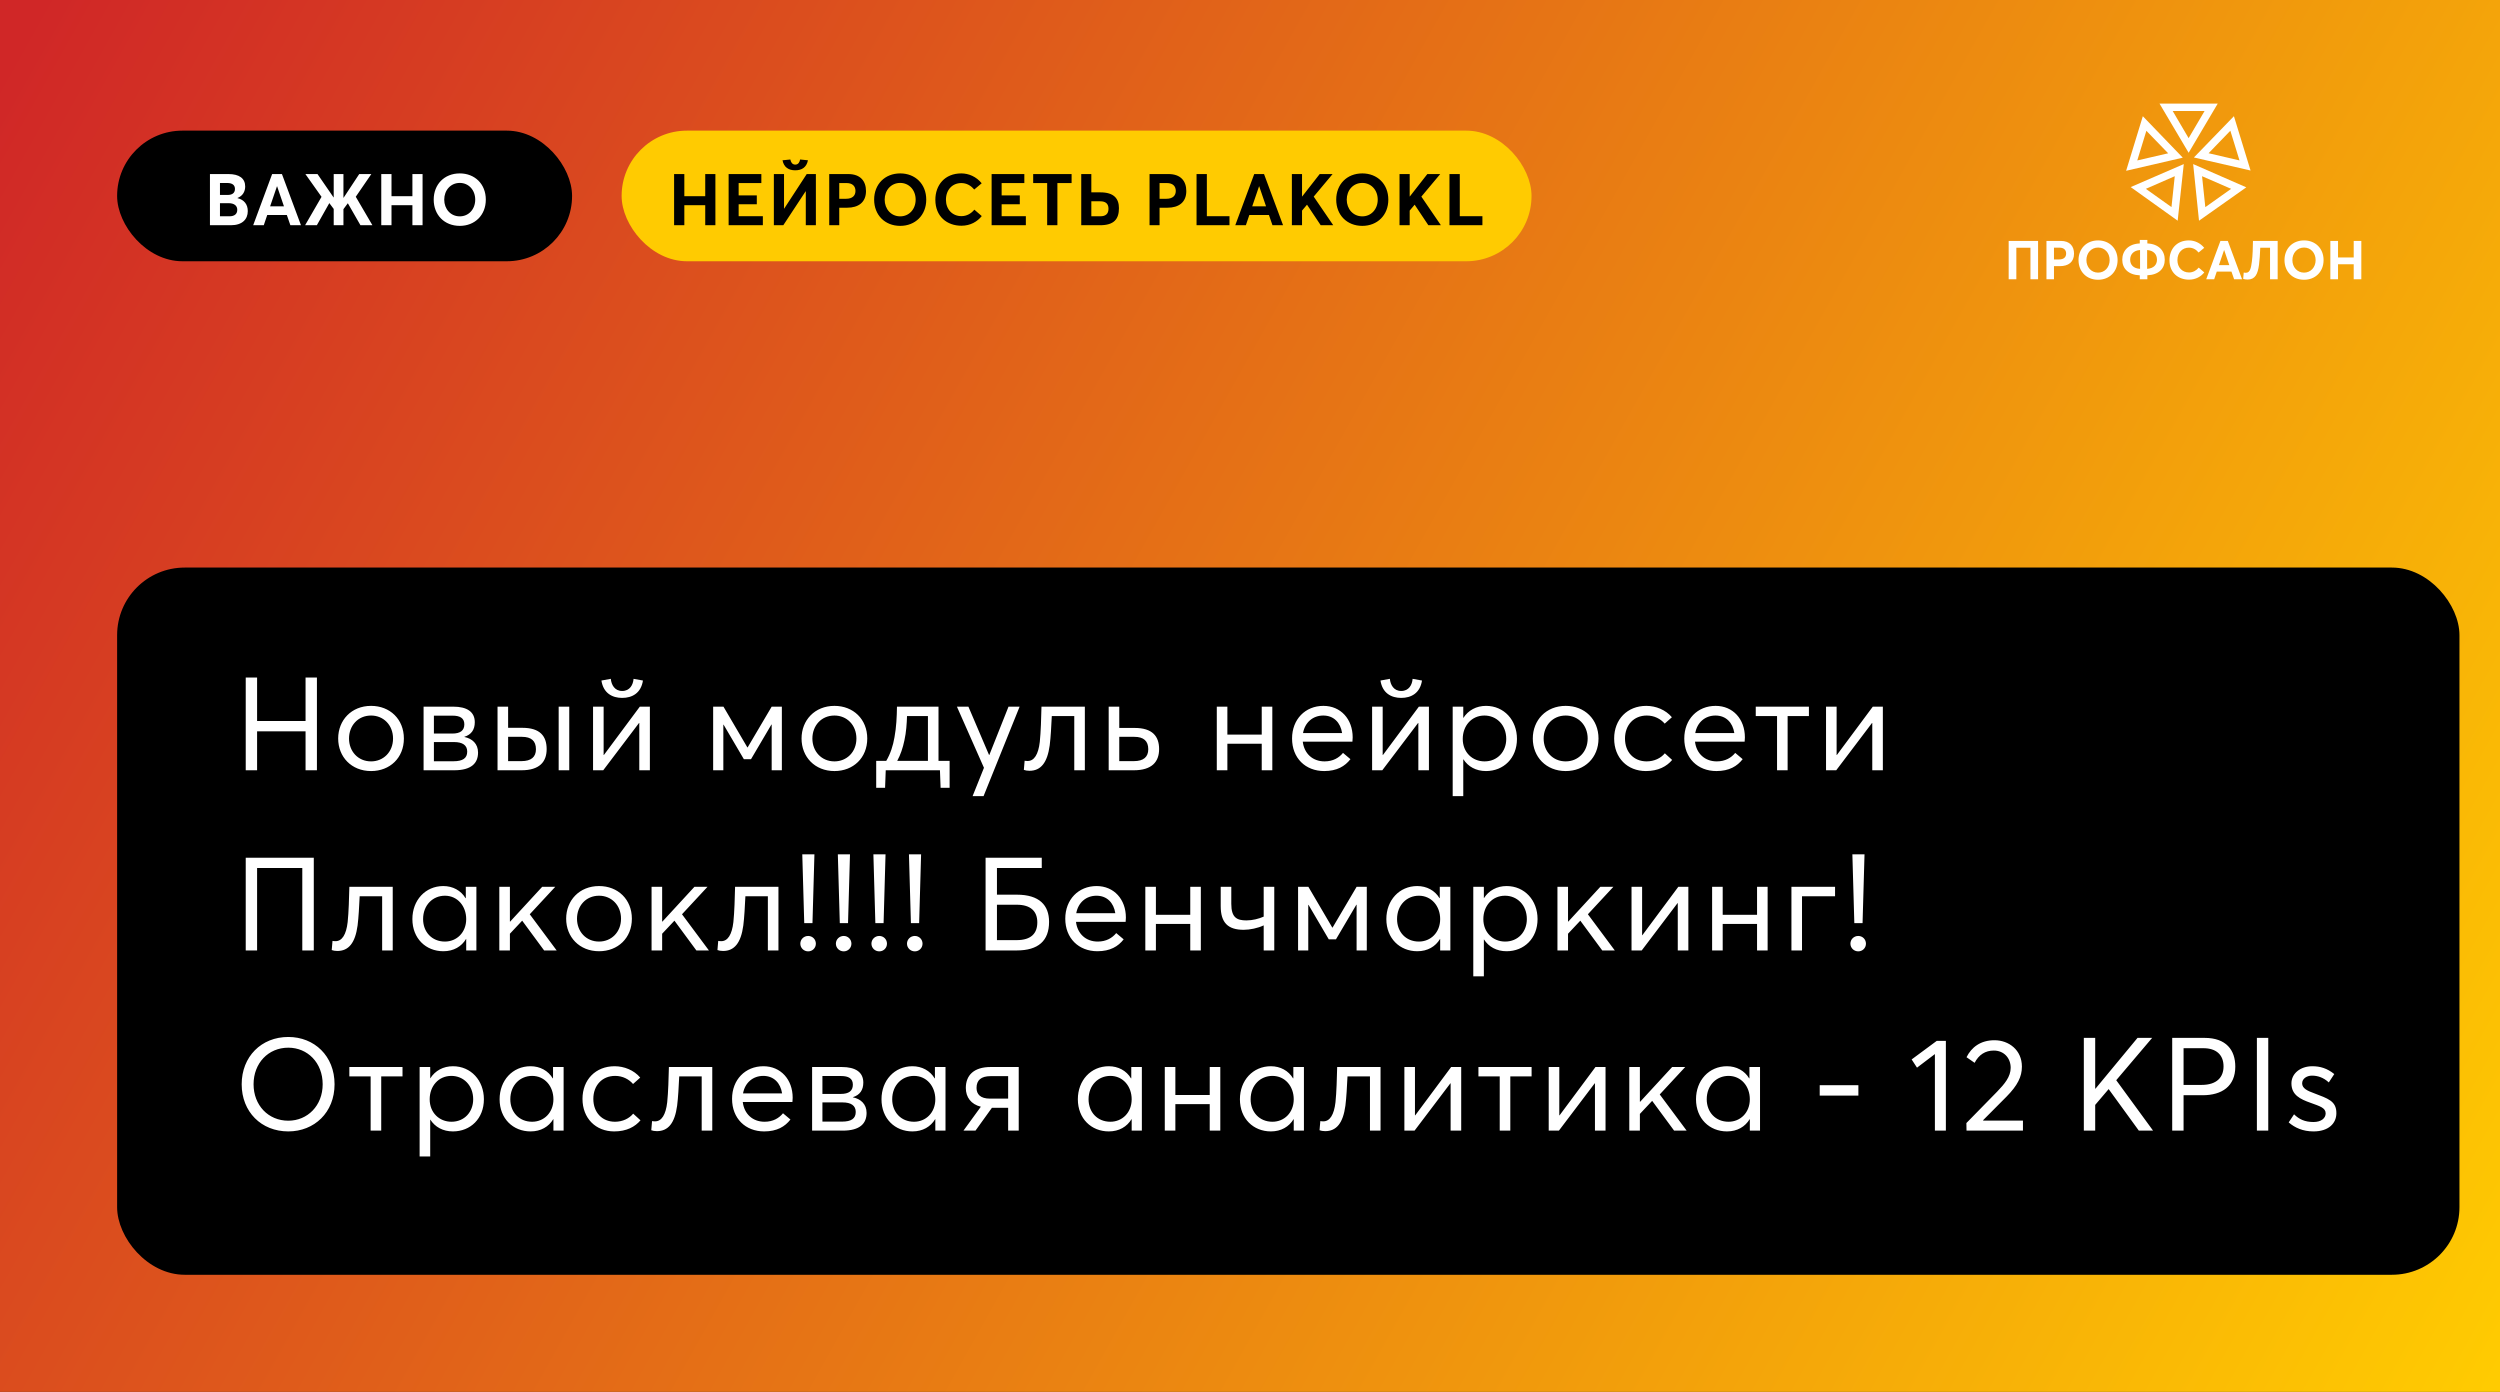 <svg width="555" height="309" viewBox="0 0 555 309" fill="none" xmlns="http://www.w3.org/2000/svg">
<rect x="0" y="0" width="555" height="309" fill="#333333" stroke="none"/>
<rect width="555" height="309" fill="url(#paint0_linear_904_23)"/>
<path d="M445.924 62V53.48H452.452V62H450.76V54.992H447.628V62H445.924ZM454.315 62V53.48H457.471C459.535 53.48 460.435 54.68 460.435 56.312C460.435 58.184 459.175 59.084 457.303 59.084H455.983V62H454.315ZM455.983 57.596H457.123C458.179 57.596 458.683 57.068 458.683 56.288C458.683 55.496 458.179 54.98 457.207 54.98H455.983V57.596ZM465.775 62.108C463.195 62.108 461.431 60.272 461.431 57.74C461.431 55.208 463.195 53.372 465.775 53.372C468.271 53.372 470.107 55.136 470.107 57.74C470.107 60.332 468.271 62.108 465.775 62.108ZM465.775 60.524C467.239 60.524 468.343 59.348 468.343 57.74C468.343 56.132 467.239 54.956 465.775 54.956C464.239 54.956 463.183 56.192 463.183 57.74C463.183 59.288 464.239 60.524 465.775 60.524ZM480.576 57.656C480.576 59.624 479.256 61.004 476.712 61.112V62H475.032V61.124C472.5 61.016 471.144 59.624 471.144 57.656C471.144 55.676 472.5 54.152 475.032 54.044V53.264H476.712V54.044C479.244 54.152 480.576 55.676 480.576 57.656ZM472.896 57.644C472.896 58.772 473.604 59.6 475.092 59.684V55.508C473.628 55.604 472.896 56.492 472.896 57.644ZM476.664 59.684C478.128 59.576 478.848 58.772 478.848 57.644C478.848 56.492 478.128 55.616 476.664 55.508V59.684ZM485.967 62.084C483.591 62.084 481.623 60.572 481.623 57.764C481.623 55.328 483.183 53.372 485.943 53.372C487.167 53.372 488.427 53.9 489.339 55.016L488.091 56.06C487.539 55.388 486.819 54.98 485.943 54.98C484.491 54.98 483.387 56.06 483.387 57.764C483.387 59.348 484.443 60.488 485.967 60.488C486.855 60.488 487.599 60.044 488.115 59.408L489.351 60.476C488.619 61.388 487.467 62.084 485.967 62.084ZM489.782 62L492.938 53.48H494.57L497.738 62H495.974L495.386 60.296H492.122L491.546 62H489.782ZM492.602 58.856H494.906L493.766 55.52H493.742L492.602 58.856ZM500.157 53.48H505.641V62H503.949V54.992H501.777C501.717 56.384 501.645 57.728 501.501 58.784C501.225 60.86 500.637 62.06 498.969 62.06C498.633 62.06 498.213 62 497.985 61.916L498.105 60.512C498.237 60.548 498.453 60.56 498.573 60.56C499.509 60.56 499.725 59.528 499.917 58.052C500.097 56.72 500.133 54.968 500.157 53.48ZM511.502 62.108C508.922 62.108 507.158 60.272 507.158 57.74C507.158 55.208 508.922 53.372 511.502 53.372C513.998 53.372 515.834 55.136 515.834 57.74C515.834 60.332 513.998 62.108 511.502 62.108ZM511.502 60.524C512.966 60.524 514.07 59.348 514.07 57.74C514.07 56.132 512.966 54.956 511.502 54.956C509.966 54.956 508.91 56.192 508.91 57.74C508.91 59.288 509.966 60.524 511.502 60.524ZM517.338 62V53.48H519.042V57.164H522.522V53.48H524.214V62H522.522V58.664H519.042V62H517.338Z" fill="white"/>
<path fill-rule="evenodd" clip-rule="evenodd" d="M473.015 41.533L483.444 48.995L484.798 36.428L473.014 41.533H473.015ZM482.068 45.975L476.381 41.922L482.796 39.118L482.068 45.975Z" fill="white"/>
<path fill-rule="evenodd" clip-rule="evenodd" d="M472 37.915L484.576 35.002L475.708 25.799L472 37.917V37.915ZM481.334 34.032L474.475 35.618L476.494 29.037L481.334 34.032Z" fill="white"/>
<path fill-rule="evenodd" clip-rule="evenodd" d="M479.413 23L485.878 33.916L492.334 23.004L485.025 23H479.412H479.413ZM485.875 30.669L482.34 24.646H489.414L485.875 30.669Z" fill="white"/>
<path fill-rule="evenodd" clip-rule="evenodd" d="M495.931 25.793L487.045 34.959L499.626 37.856L495.931 25.793ZM497.168 35.612L490.308 34.016L495.136 29.021L497.168 35.613V35.612Z" fill="white"/>
<path fill-rule="evenodd" clip-rule="evenodd" d="M498.673 41.587L486.881 36.426L488.18 49L498.675 41.587H498.673ZM488.855 39.117L495.31 41.922L489.58 45.987L488.855 39.119V39.117Z" fill="white"/>
<rect x="26" y="29" width="101" height="29" rx="14.5" fill="black"/>
<path d="M46.608 50V38.64H50.704C53.12 38.64 54.432 39.6 54.432 41.408C54.432 42.432 53.952 43.472 52.72 43.952V43.984C54.176 44.336 55.008 45.36 55.008 46.864C55.008 48.672 53.792 50 51.264 50H46.608ZM48.832 43.28H50.528C51.504 43.28 52.16 42.88 52.16 41.952C52.16 41.152 51.664 40.624 50.432 40.624H48.832V43.28ZM48.832 48.016H50.944C52.016 48.016 52.672 47.536 52.672 46.576C52.672 45.68 52.016 45.104 50.72 45.104H48.832V48.016ZM56.206 50L60.414 38.64H62.59L66.814 50H64.462L63.678 47.728H59.326L58.558 50H56.206ZM59.966 45.808H63.038L61.518 41.36H61.486L59.966 45.808ZM67.732 50L71.38 43.696L67.796 38.64H70.484L74.052 43.824L74.084 43.808V38.64H76.244V43.888L76.276 43.904L79.748 38.64H82.436L78.98 43.68L82.676 50H80.02L77.22 45.12L76.244 46.432V50H74.084V46.384L73.108 45.088L70.34 50H67.732ZM84.642 50V38.64H86.914V43.552H91.554V38.64H93.81V50H91.554V45.552H86.914V50H84.642ZM102.075 50.144C98.635 50.144 96.283 47.696 96.283 44.32C96.283 40.944 98.635 38.496 102.075 38.496C105.403 38.496 107.851 40.848 107.851 44.32C107.851 47.776 105.403 50.144 102.075 50.144ZM102.075 48.032C104.027 48.032 105.499 46.464 105.499 44.32C105.499 42.176 104.027 40.608 102.075 40.608C100.027 40.608 98.619 42.256 98.619 44.32C98.619 46.384 100.027 48.032 102.075 48.032Z" fill="white"/>
<rect x="138" y="29" width="202" height="29" rx="14.5" fill="#FFCB01"/>
<path d="M149.65 50V38.64H151.922V43.552H156.562V38.64H158.818V50H156.562V45.552H151.922V50H149.65ZM161.755 50V38.64H169.019V40.64H163.979V43.376H168.011V45.344H163.979V48H169.355V50H161.755ZM176.533 37.808C175.109 37.808 174.037 37.184 173.717 35.584L175.461 35.408C175.541 35.904 175.829 36.544 176.549 36.544C177.269 36.544 177.541 35.904 177.621 35.408L179.365 35.584C179.045 37.184 177.973 37.808 176.533 37.808ZM171.797 50V38.64H174.053V46.304L174.085 46.32L179.093 38.64H181.125V50H178.885V42.464H178.853L173.893 50H171.797ZM184.09 50V38.64H188.298C191.05 38.64 192.25 40.24 192.25 42.416C192.25 44.912 190.57 46.112 188.074 46.112H186.314V50H184.09ZM186.314 44.128H187.834C189.242 44.128 189.914 43.424 189.914 42.384C189.914 41.328 189.242 40.64 187.946 40.64H186.314V44.128ZM199.851 50.144C196.411 50.144 194.059 47.696 194.059 44.32C194.059 40.944 196.411 38.496 199.851 38.496C203.179 38.496 205.627 40.848 205.627 44.32C205.627 47.776 203.179 50.144 199.851 50.144ZM199.851 48.032C201.803 48.032 203.275 46.464 203.275 44.32C203.275 42.176 201.803 40.608 199.851 40.608C197.803 40.608 196.395 42.256 196.395 44.32C196.395 46.384 197.803 48.032 199.851 48.032ZM213.44 50.112C210.272 50.112 207.648 48.096 207.648 44.352C207.648 41.104 209.728 38.496 213.408 38.496C215.04 38.496 216.72 39.2 217.936 40.688L216.272 42.08C215.536 41.184 214.576 40.64 213.408 40.64C211.472 40.64 210 42.08 210 44.352C210 46.464 211.408 47.984 213.44 47.984C214.624 47.984 215.616 47.392 216.304 46.544L217.952 47.968C216.976 49.184 215.44 50.112 213.44 50.112ZM220.139 50V38.64H227.403V40.64H222.363V43.376H226.395V45.344H222.363V48H227.739V50H220.139ZM232.47 50V40.64H229.366V38.64H237.894V40.64H234.742V50H232.47ZM240.037 50V38.64H242.277V42.704H244.293C247.317 42.704 248.405 44.112 248.405 46.208C248.405 48.608 247.349 50 244.213 50H240.037ZM242.277 48.016H244.261C245.477 48.016 246.085 47.456 246.085 46.336C246.085 45.168 245.381 44.688 244.261 44.688H242.277V48.016ZM255.2 50V38.64H259.408C262.16 38.64 263.36 40.24 263.36 42.416C263.36 44.912 261.68 46.112 259.184 46.112H257.424V50H255.2ZM257.424 44.128H258.944C260.352 44.128 261.024 43.424 261.024 42.384C261.024 41.328 260.352 40.64 259.056 40.64H257.424V44.128ZM265.633 50V38.64H267.921V48H272.945V50H265.633ZM274.231 50L278.439 38.64H280.615L284.839 50H282.487L281.703 47.728H277.351L276.583 50H274.231ZM277.991 45.808H281.063L279.543 41.36H279.511L277.991 45.808ZM286.796 50V38.64H289.052V43.616H289.084L292.972 38.64H295.836L291.644 43.648L295.98 50H293.196L290.156 45.44L289.052 46.752V50H286.796ZM302.432 50.144C298.992 50.144 296.64 47.696 296.64 44.32C296.64 40.944 298.992 38.496 302.432 38.496C305.76 38.496 308.208 40.848 308.208 44.32C308.208 47.776 305.76 50.144 302.432 50.144ZM302.432 48.032C304.384 48.032 305.856 46.464 305.856 44.32C305.856 42.176 304.384 40.608 302.432 40.608C300.384 40.608 298.976 42.256 298.976 44.32C298.976 46.384 300.384 48.032 302.432 48.032ZM310.694 50V38.64H312.95V43.616H312.982L316.87 38.64H319.734L315.542 43.648L319.878 50H317.094L314.054 45.44L312.95 46.752V50H310.694ZM321.783 50V38.64H324.071V48H329.095V50H321.783Z" fill="black"/>
<rect x="26" y="126" width="520" height="157" rx="15" fill="black"/>
<path d="M54.552 171V150.41H57.075V160.067H67.834V150.41H70.357V171H67.834V162.358H57.075V171H54.552ZM82.383 171.174C78.004 171.174 75.075 168.013 75.075 163.953C75.075 159.893 78.004 156.703 82.383 156.703C86.559 156.703 89.662 159.661 89.662 163.953C89.662 168.245 86.559 171.174 82.383 171.174ZM82.383 169.028C85.08 169.028 87.255 166.969 87.255 163.953C87.255 160.937 85.109 158.849 82.383 158.849C79.425 158.849 77.482 161.14 77.482 163.953C77.482 166.766 79.454 169.028 82.383 169.028ZM94.035 171V156.877H100.618C103.692 156.877 105.403 158.037 105.403 160.328C105.403 161.981 104.649 163.083 103.083 163.576V163.605C104.823 163.953 106.128 165.113 106.128 167.056C106.128 169.405 104.678 171 100.821 171H94.035ZM96.326 162.851H100.415C102.184 162.851 103.083 162.184 103.083 160.792C103.083 159.4 102.068 158.878 100.502 158.878H96.326V162.851ZM96.326 168.999H100.647C102.735 168.999 103.721 168.332 103.721 166.853C103.721 165.432 102.677 164.736 100.792 164.736H96.326V168.999ZM110.453 171V156.877H112.802V161.575H115.963C119.907 161.575 121.357 163.431 121.357 166.302C121.357 169.115 119.791 171 115.76 171H110.453ZM124.025 171V156.877H126.374V171H124.025ZM112.802 168.97H115.76C117.935 168.97 118.979 168.042 118.979 166.331C118.979 164.475 117.935 163.576 115.876 163.576H112.802V168.97ZM138.124 154.934C135.92 154.934 133.948 153.89 133.513 151.077L135.601 150.7C135.717 152.005 136.442 153.397 138.124 153.397C139.835 153.397 140.56 152.005 140.647 150.7L142.735 151.077C142.3 153.89 140.328 154.934 138.124 154.934ZM131.657 171V156.877H134.006V167.607H134.064L142.039 156.877H144.272V171H141.923V160.502H141.865L133.919 171H131.657ZM158.319 171V156.877H160.61L165.917 165.925H165.975L171.311 156.877H173.573V171H171.311V160.85H171.253L166.729 168.535H165.134L160.639 160.879H160.581V171H158.319ZM185.252 171.174C180.873 171.174 177.944 168.013 177.944 163.953C177.944 159.893 180.873 156.703 185.252 156.703C189.428 156.703 192.531 159.661 192.531 163.953C192.531 168.245 189.428 171.174 185.252 171.174ZM185.252 169.028C187.949 169.028 190.124 166.969 190.124 163.953C190.124 160.937 187.978 158.849 185.252 158.849C182.294 158.849 180.351 161.14 180.351 163.953C180.351 166.766 182.323 169.028 185.252 169.028ZM210.814 168.912V174.886H208.813L208.668 171H196.633L196.488 174.886H194.516V168.912H196.749C197.677 167.346 198.257 165.548 198.576 163.663C198.982 161.459 199.098 159.139 199.127 156.877H208.349V168.912H210.814ZM199.185 168.912H206V158.965H201.36C201.302 160.647 201.186 162.532 200.78 164.359C200.432 166.041 199.91 167.578 199.185 168.912ZM215.915 176.742L218.438 170.449L212.435 156.877H214.987L219.569 167.607H219.627L223.89 156.877H226.355L218.351 176.742H215.915ZM231.209 156.877H240.837V171H238.488V158.965H233.5C233.384 161.285 233.268 163.605 233.036 165.461C232.514 169.318 231.064 171.116 228.541 171.116C228.048 171.116 227.584 171.029 227.294 170.913L227.468 168.883C227.642 168.912 227.845 168.941 228.135 168.941C229.585 168.941 230.513 167.491 230.832 164.707C231.064 162.503 231.151 159.284 231.209 156.877ZM246.128 171V156.877H248.477V161.604H251.899C255.843 161.604 257.322 163.46 257.322 166.302C257.322 169.115 255.727 171 251.696 171H246.128ZM248.477 168.97H251.726C253.872 168.97 254.915 168.042 254.915 166.331C254.915 164.504 253.9 163.576 251.812 163.576H248.477V168.97ZM270.128 171V156.877H272.477V163.083H280.104V156.877H282.453V171H280.104V165.113H272.477V171H270.128ZM300.293 163.692C300.293 164.069 300.235 164.475 300.235 164.649H289.215C289.534 167.288 291.39 169.028 294.058 169.028C295.943 169.028 297.277 168.216 298.147 167.143L299.8 168.535C298.582 170.101 296.813 171.174 293.971 171.174C289.795 171.174 286.837 168.274 286.837 163.953C286.837 159.69 289.766 156.703 293.797 156.703C297.654 156.703 300.293 159.661 300.293 163.692ZM293.768 158.849C291.506 158.849 289.708 160.328 289.273 162.735H297.944C297.596 160.415 296.088 158.849 293.768 158.849ZM311.074 154.934C308.87 154.934 306.898 153.89 306.463 151.077L308.551 150.7C308.667 152.005 309.392 153.397 311.074 153.397C312.785 153.397 313.51 152.005 313.597 150.7L315.685 151.077C315.25 153.89 313.278 154.934 311.074 154.934ZM304.607 171V156.877H306.956V167.607H307.014L314.989 156.877H317.222V171H314.873V160.502H314.815L306.869 171H304.607ZM322.497 176.742V156.877H324.846V159.371H324.875C325.948 157.689 327.746 156.703 329.892 156.703C333.894 156.703 336.765 159.864 336.765 164.04C336.765 168.332 333.778 171.174 329.892 171.174C327.659 171.174 325.919 170.188 324.875 168.564H324.846V176.742H322.497ZM329.573 169.028C332.415 169.028 334.387 166.882 334.387 164.04C334.387 160.908 332.212 158.849 329.544 158.849C326.673 158.849 324.73 161.14 324.73 164.04C324.73 167.027 326.876 169.028 329.573 169.028ZM347.59 171.174C343.211 171.174 340.282 168.013 340.282 163.953C340.282 159.893 343.211 156.703 347.59 156.703C351.766 156.703 354.869 159.661 354.869 163.953C354.869 168.245 351.766 171.174 347.59 171.174ZM347.59 169.028C350.287 169.028 352.462 166.969 352.462 163.953C352.462 160.937 350.316 158.849 347.59 158.849C344.632 158.849 342.689 161.14 342.689 163.953C342.689 166.766 344.661 169.028 347.59 169.028ZM365.389 171.174C361.271 171.174 358.342 168.245 358.342 163.953C358.342 159.69 361.271 156.703 365.476 156.703C367.593 156.703 369.768 157.573 371.16 159.226L369.565 160.647C368.666 159.603 367.274 158.849 365.592 158.849C362.692 158.849 360.749 160.966 360.749 163.953C360.749 166.969 362.692 169.028 365.563 169.028C367.245 169.028 368.724 168.303 369.594 167.23L371.218 168.709C370.029 170.13 368.144 171.174 365.389 171.174ZM387.366 163.692C387.366 164.069 387.308 164.475 387.308 164.649H376.288C376.607 167.288 378.463 169.028 381.131 169.028C383.016 169.028 384.35 168.216 385.22 167.143L386.873 168.535C385.655 170.101 383.886 171.174 381.044 171.174C376.868 171.174 373.91 168.274 373.91 163.953C373.91 159.69 376.839 156.703 380.87 156.703C384.727 156.703 387.366 159.661 387.366 163.692ZM380.841 158.849C378.579 158.849 376.781 160.328 376.346 162.735H385.017C384.669 160.415 383.161 158.849 380.841 158.849ZM394.504 171V158.965H389.777V156.877H401.58V158.965H396.853V171H394.504ZM405.379 171V156.877H407.728V167.607H407.786L415.761 156.877H417.994V171H415.645V160.502H415.587L407.641 171H405.379ZM54.552 211V190.41H69.661V211H67.109V192.701H57.075V211H54.552ZM77.557 196.877H87.185V211H84.836V198.965H79.848C79.732 201.285 79.616 203.605 79.384 205.461C78.862 209.318 77.412 211.116 74.889 211.116C74.396 211.116 73.932 211.029 73.642 210.913L73.816 208.883C73.99 208.912 74.193 208.941 74.483 208.941C75.933 208.941 76.861 207.491 77.18 204.707C77.412 202.503 77.499 199.284 77.557 196.877ZM98.422 211.174C94.536 211.174 91.549 208.332 91.549 204.04C91.549 199.864 94.42 196.703 98.422 196.703C100.51 196.703 102.337 197.689 103.352 199.4L103.41 199.371V196.877H105.759V211H103.497V208.448H103.468C102.453 210.13 100.713 211.174 98.422 211.174ZM98.77 209.028C101.38 209.028 103.497 207.027 103.497 204.04C103.497 201.14 101.554 198.849 98.77 198.849C96.102 198.849 93.927 200.908 93.927 204.04C93.927 206.882 95.87 209.028 98.77 209.028ZM110.849 211V196.877H113.198V204.591H113.256L120.361 196.877H123.261L117.606 202.967L123.58 211H120.796L115.924 204.388L113.198 207.288V211H110.849ZM132.996 211.174C128.617 211.174 125.688 208.013 125.688 203.953C125.688 199.893 128.617 196.703 132.996 196.703C137.172 196.703 140.275 199.661 140.275 203.953C140.275 208.245 137.172 211.174 132.996 211.174ZM132.996 209.028C135.693 209.028 137.868 206.969 137.868 203.953C137.868 200.937 135.722 198.849 132.996 198.849C130.038 198.849 128.095 201.14 128.095 203.953C128.095 206.766 130.067 209.028 132.996 209.028ZM144.648 211V196.877H146.997V204.591H147.055L154.16 196.877H157.06L151.405 202.967L157.379 211H154.595L149.723 204.388L146.997 207.288V211H144.648ZM163.187 196.877H172.815V211H170.466V198.965H165.478C165.362 201.285 165.246 203.605 165.014 205.461C164.492 209.318 163.042 211.116 160.519 211.116C160.026 211.116 159.562 211.029 159.272 210.913L159.446 208.883C159.62 208.912 159.823 208.941 160.113 208.941C161.563 208.941 162.491 207.491 162.81 204.707C163.042 202.503 163.129 199.284 163.187 196.877ZM178.541 204.939L178.106 189.656H180.803L180.368 204.939H178.541ZM179.411 211.203C178.454 211.203 177.671 210.449 177.671 209.492C177.671 208.535 178.454 207.781 179.411 207.781C180.368 207.781 181.122 208.535 181.122 209.492C181.122 210.449 180.368 211.203 179.411 211.203ZM186.435 204.939L186 189.656H188.697L188.262 204.939H186.435ZM187.305 211.203C186.348 211.203 185.565 210.449 185.565 209.492C185.565 208.535 186.348 207.781 187.305 207.781C188.262 207.781 189.016 208.535 189.016 209.492C189.016 210.449 188.262 211.203 187.305 211.203ZM194.328 204.939L193.893 189.656H196.59L196.155 204.939H194.328ZM195.198 211.203C194.241 211.203 193.458 210.449 193.458 209.492C193.458 208.535 194.241 207.781 195.198 207.781C196.155 207.781 196.909 208.535 196.909 209.492C196.909 210.449 196.155 211.203 195.198 211.203ZM202.222 204.939L201.787 189.656H204.484L204.049 204.939H202.222ZM203.092 211.203C202.135 211.203 201.352 210.449 201.352 209.492C201.352 208.535 202.135 207.781 203.092 207.781C204.049 207.781 204.803 208.535 204.803 209.492C204.803 210.449 204.049 211.203 203.092 211.203ZM218.8 211V190.41H231.27V192.701H221.323V198.617H225.731C230.748 198.617 232.894 200.966 232.894 204.649C232.894 208.854 230.516 211 225.702 211H218.8ZM221.323 208.709H225.702C228.921 208.709 230.284 207.201 230.284 204.765C230.284 202.271 228.776 200.85 225.731 200.85H221.323V208.709ZM249.947 203.692C249.947 204.069 249.889 204.475 249.889 204.649H238.869C239.188 207.288 241.044 209.028 243.712 209.028C245.597 209.028 246.931 208.216 247.801 207.143L249.454 208.535C248.236 210.101 246.467 211.174 243.625 211.174C239.449 211.174 236.491 208.274 236.491 203.953C236.491 199.69 239.42 196.703 243.451 196.703C247.308 196.703 249.947 199.661 249.947 203.692ZM243.422 198.849C241.16 198.849 239.362 200.328 238.927 202.735H247.598C247.25 200.415 245.742 198.849 243.422 198.849ZM254.261 211V196.877H256.61V203.083H264.237V196.877H266.586V211H264.237V205.113H256.61V211H254.261ZM280.539 196.877H282.888V211H280.539V205.432C279.292 206.041 277.465 206.418 276.102 206.418C272.593 206.418 270.998 204.823 270.998 201.169V196.877H273.347V200.647C273.347 203.721 274.594 204.33 276.711 204.33C278.045 204.33 279.437 203.982 280.539 203.489V196.877ZM288.173 211V196.877H290.464L295.771 205.925H295.829L301.165 196.877H303.427V211H301.165V200.85H301.107L296.583 208.535H294.988L290.493 200.879H290.435V211H288.173ZM314.642 211.174C310.756 211.174 307.769 208.332 307.769 204.04C307.769 199.864 310.64 196.703 314.642 196.703C316.73 196.703 318.557 197.689 319.572 199.4L319.63 199.371V196.877H321.979V211H319.717V208.448H319.688C318.673 210.13 316.933 211.174 314.642 211.174ZM314.99 209.028C317.6 209.028 319.717 207.027 319.717 204.04C319.717 201.14 317.774 198.849 314.99 198.849C312.322 198.849 310.147 200.908 310.147 204.04C310.147 206.882 312.09 209.028 314.99 209.028ZM327.069 216.742V196.877H329.418V199.371H329.447C330.52 197.689 332.318 196.703 334.464 196.703C338.466 196.703 341.337 199.864 341.337 204.04C341.337 208.332 338.35 211.174 334.464 211.174C332.231 211.174 330.491 210.188 329.447 208.564H329.418V216.742H327.069ZM334.145 209.028C336.987 209.028 338.959 206.882 338.959 204.04C338.959 200.908 336.784 198.849 334.116 198.849C331.245 198.849 329.302 201.14 329.302 204.04C329.302 207.027 331.448 209.028 334.145 209.028ZM345.753 211V196.877H348.102V204.591H348.16L355.265 196.877H358.165L352.51 202.967L358.484 211H355.7L350.828 204.388L348.102 207.288V211H345.753ZM362.199 211V196.877H364.548V207.607H364.606L372.581 196.877H374.814V211H372.465V200.502H372.407L364.461 211H362.199ZM380.089 211V196.877H382.438V203.083H390.065V196.877H392.414V211H390.065V205.113H382.438V211H380.089ZM397.697 211V196.877H407.383V198.965H400.046V211H397.697ZM411.661 204.939L411.226 189.656H413.923L413.488 204.939H411.661ZM412.531 211.203C411.574 211.203 410.791 210.449 410.791 209.492C410.791 208.535 411.574 207.781 412.531 207.781C413.488 207.781 414.242 208.535 414.242 209.492C414.242 210.449 413.488 211.203 412.531 211.203ZM64.006 251.174C58.003 251.174 53.653 246.824 53.653 240.705C53.653 234.586 58.003 230.207 64.006 230.207C69.777 230.207 74.272 234.412 74.272 240.705C74.272 246.969 69.777 251.174 64.006 251.174ZM64.006 248.796C68.269 248.796 71.633 245.461 71.633 240.705C71.633 235.92 68.269 232.585 64.006 232.585C59.54 232.585 56.292 236.036 56.292 240.705C56.292 245.345 59.54 248.796 64.006 248.796ZM82.282 251V238.965H77.555V236.877H89.358V238.965H84.631V251H82.282ZM93.157 256.742V236.877H95.506V239.371H95.535C96.608 237.689 98.406 236.703 100.552 236.703C104.554 236.703 107.425 239.864 107.425 244.04C107.425 248.332 104.438 251.174 100.552 251.174C98.319 251.174 96.579 250.188 95.535 248.564H95.506V256.742H93.157ZM100.233 249.028C103.075 249.028 105.047 246.882 105.047 244.04C105.047 240.908 102.872 238.849 100.204 238.849C97.333 238.849 95.39 241.14 95.39 244.04C95.39 247.027 97.536 249.028 100.233 249.028ZM117.785 251.174C113.899 251.174 110.912 248.332 110.912 244.04C110.912 239.864 113.783 236.703 117.785 236.703C119.873 236.703 121.7 237.689 122.715 239.4L122.773 239.371V236.877H125.122V251H122.86V248.448H122.831C121.816 250.13 120.076 251.174 117.785 251.174ZM118.133 249.028C120.743 249.028 122.86 247.027 122.86 244.04C122.86 241.14 120.917 238.849 118.133 238.849C115.465 238.849 113.29 240.908 113.29 244.04C113.29 246.882 115.233 249.028 118.133 249.028ZM136.36 251.174C132.242 251.174 129.313 248.245 129.313 243.953C129.313 239.69 132.242 236.703 136.447 236.703C138.564 236.703 140.739 237.573 142.131 239.226L140.536 240.647C139.637 239.603 138.245 238.849 136.563 238.849C133.663 238.849 131.72 240.966 131.72 243.953C131.72 246.969 133.663 249.028 136.534 249.028C138.216 249.028 139.695 248.303 140.565 247.23L142.189 248.709C141 250.13 139.115 251.174 136.36 251.174ZM148.496 236.877H158.124V251H155.775V238.965H150.787C150.671 241.285 150.555 243.605 150.323 245.461C149.801 249.318 148.351 251.116 145.828 251.116C145.335 251.116 144.871 251.029 144.581 250.913L144.755 248.883C144.929 248.912 145.132 248.941 145.422 248.941C146.872 248.941 147.8 247.491 148.119 244.707C148.351 242.503 148.438 239.284 148.496 236.877ZM175.973 243.692C175.973 244.069 175.915 244.475 175.915 244.649H164.895C165.214 247.288 167.07 249.028 169.738 249.028C171.623 249.028 172.957 248.216 173.827 247.143L175.48 248.535C174.262 250.101 172.493 251.174 169.651 251.174C165.475 251.174 162.517 248.274 162.517 243.953C162.517 239.69 165.446 236.703 169.477 236.703C173.334 236.703 175.973 239.661 175.973 243.692ZM169.448 238.849C167.186 238.849 165.388 240.328 164.953 242.735H173.624C173.276 240.415 171.768 238.849 169.448 238.849ZM180.287 251V236.877H186.87C189.944 236.877 191.655 238.037 191.655 240.328C191.655 241.981 190.901 243.083 189.335 243.576V243.605C191.075 243.953 192.38 245.113 192.38 247.056C192.38 249.405 190.93 251 187.073 251H180.287ZM182.578 242.851H186.667C188.436 242.851 189.335 242.184 189.335 240.792C189.335 239.4 188.32 238.878 186.754 238.878H182.578V242.851ZM182.578 248.999H186.899C188.987 248.999 189.973 248.332 189.973 246.853C189.973 245.432 188.929 244.736 187.044 244.736H182.578V248.999ZM202.565 251.174C198.679 251.174 195.692 248.332 195.692 244.04C195.692 239.864 198.563 236.703 202.565 236.703C204.653 236.703 206.48 237.689 207.495 239.4L207.553 239.371V236.877H209.902V251H207.64V248.448H207.611C206.596 250.13 204.856 251.174 202.565 251.174ZM202.913 249.028C205.523 249.028 207.64 247.027 207.64 244.04C207.64 241.14 205.697 238.849 202.913 238.849C200.245 238.849 198.07 240.908 198.07 244.04C198.07 246.882 200.013 249.028 202.913 249.028ZM219.922 236.877H226.157V251H223.808V245.925H220.212L216.558 251H213.89L217.747 245.693C215.572 245.142 214.412 243.605 214.412 241.517C214.412 238.704 216.21 236.877 219.922 236.877ZM223.808 243.895V238.907H219.893C217.805 238.907 216.79 239.806 216.79 241.517C216.79 242.938 217.66 243.895 219.777 243.895H223.808ZM246.155 251.174C242.269 251.174 239.282 248.332 239.282 244.04C239.282 239.864 242.153 236.703 246.155 236.703C248.243 236.703 250.07 237.689 251.085 239.4L251.143 239.371V236.877H253.492V251H251.23V248.448H251.201C250.186 250.13 248.446 251.174 246.155 251.174ZM246.503 249.028C249.113 249.028 251.23 247.027 251.23 244.04C251.23 241.14 249.287 238.849 246.503 238.849C243.835 238.849 241.66 240.908 241.66 244.04C241.66 246.882 243.603 249.028 246.503 249.028ZM258.582 251V236.877H260.931V243.083H268.558V236.877H270.907V251H268.558V245.113H260.931V251H258.582ZM282.134 251.174C278.248 251.174 275.261 248.332 275.261 244.04C275.261 239.864 278.132 236.703 282.134 236.703C284.222 236.703 286.049 237.689 287.064 239.4L287.122 239.371V236.877H289.471V251H287.209V248.448H287.18C286.165 250.13 284.425 251.174 282.134 251.174ZM282.482 249.028C285.092 249.028 287.209 247.027 287.209 244.04C287.209 241.14 285.266 238.849 282.482 238.849C279.814 238.849 277.639 240.908 277.639 244.04C277.639 246.882 279.582 249.028 282.482 249.028ZM296.852 236.877H306.48V251H304.131V238.965H299.143C299.027 241.285 298.911 243.605 298.679 245.461C298.157 249.318 296.707 251.116 294.184 251.116C293.691 251.116 293.227 251.029 292.937 250.913L293.111 248.883C293.285 248.912 293.488 248.941 293.778 248.941C295.228 248.941 296.156 247.491 296.475 244.707C296.707 242.503 296.794 239.284 296.852 236.877ZM311.772 251V236.877H314.121V247.607H314.179L322.154 236.877H324.387V251H322.038V240.502H321.98L314.034 251H311.772ZM332.939 251V238.965H328.212V236.877H340.015V238.965H335.288V251H332.939ZM343.814 251V236.877H346.163V247.607H346.221L354.196 236.877H356.429V251H354.08V240.502H354.022L346.076 251H343.814ZM361.705 251V236.877H364.054V244.591H364.112L371.217 236.877H374.117L368.462 242.967L374.436 251H371.652L366.78 244.388L364.054 247.288V251H361.705ZM383.388 251.174C379.502 251.174 376.515 248.332 376.515 244.04C376.515 239.864 379.386 236.703 383.388 236.703C385.476 236.703 387.303 237.689 388.318 239.4L388.376 239.371V236.877H390.725V251H388.463V248.448H388.434C387.419 250.13 385.679 251.174 383.388 251.174ZM383.736 249.028C386.346 249.028 388.463 247.027 388.463 244.04C388.463 241.14 386.52 238.849 383.736 238.849C381.068 238.849 378.893 240.908 378.893 244.04C378.893 246.882 380.836 249.028 383.736 249.028ZM403.977 243.228V240.908H412.561V243.228H403.977ZM429.547 251V234.006L425.574 237.022L424.385 235.195L429.953 231.077H431.983V251H429.547ZM436.567 251L436.538 249.318L443.353 242.358C445.035 240.618 446.369 239.023 446.369 237.051C446.369 234.847 444.832 233.223 442.628 233.223C440.743 233.223 439.293 234.151 438.365 235.949L436.567 234.702C437.669 232.498 439.67 230.932 442.773 230.932C445.963 230.932 448.863 233.107 448.863 236.79C448.863 239.023 447.906 240.966 445.441 243.46L440.25 248.68L440.279 248.767H449.095V251H436.567ZM462.611 251V230.41H465.134V241.691H465.192L474.53 230.41H477.778L469.803 239.806L477.981 251H474.82L468.121 241.778L465.134 245.287V251H462.611ZM482.229 251V230.41H489.421C494.235 230.41 496.236 233.136 496.236 236.79C496.236 241.14 493.278 243.141 488.986 243.141H484.752V251H482.229ZM484.752 240.85H488.754C492.176 240.85 493.626 239.11 493.626 236.732C493.626 234.093 491.915 232.701 489.16 232.701H484.752V240.85ZM501.03 251V230.41H503.553V251H501.03ZM513.599 251.174C511.25 251.174 509.452 250.362 508.089 249.173L509.278 247.375C510.38 248.448 511.627 249.086 513.599 249.086C515.31 249.086 516.296 248.245 516.296 247.172C516.296 245.925 514.991 245.577 512.932 244.823C510.641 244.011 508.698 243.083 508.698 240.502C508.698 238.327 510.67 236.703 513.338 236.703C515.049 236.703 516.644 237.167 518.21 238.443L516.992 240.299C515.774 239.168 514.469 238.791 513.251 238.791C512.149 238.791 511.076 239.429 511.076 240.502C511.076 241.604 512.207 242.155 513.744 242.706C516.731 243.866 518.703 244.388 518.674 247.143C518.674 249.347 516.992 251.174 513.599 251.174Z" fill="white"/>
<defs>
<linearGradient id="paint0_linear_904_23" x1="0" y1="0" x2="552.5" y2="309" gradientUnits="userSpaceOnUse">
<stop offset="0.013" stop-color="#D02727"/>
<stop offset="1" stop-color="#FFCB01"/>
</linearGradient>
</defs>
</svg>
